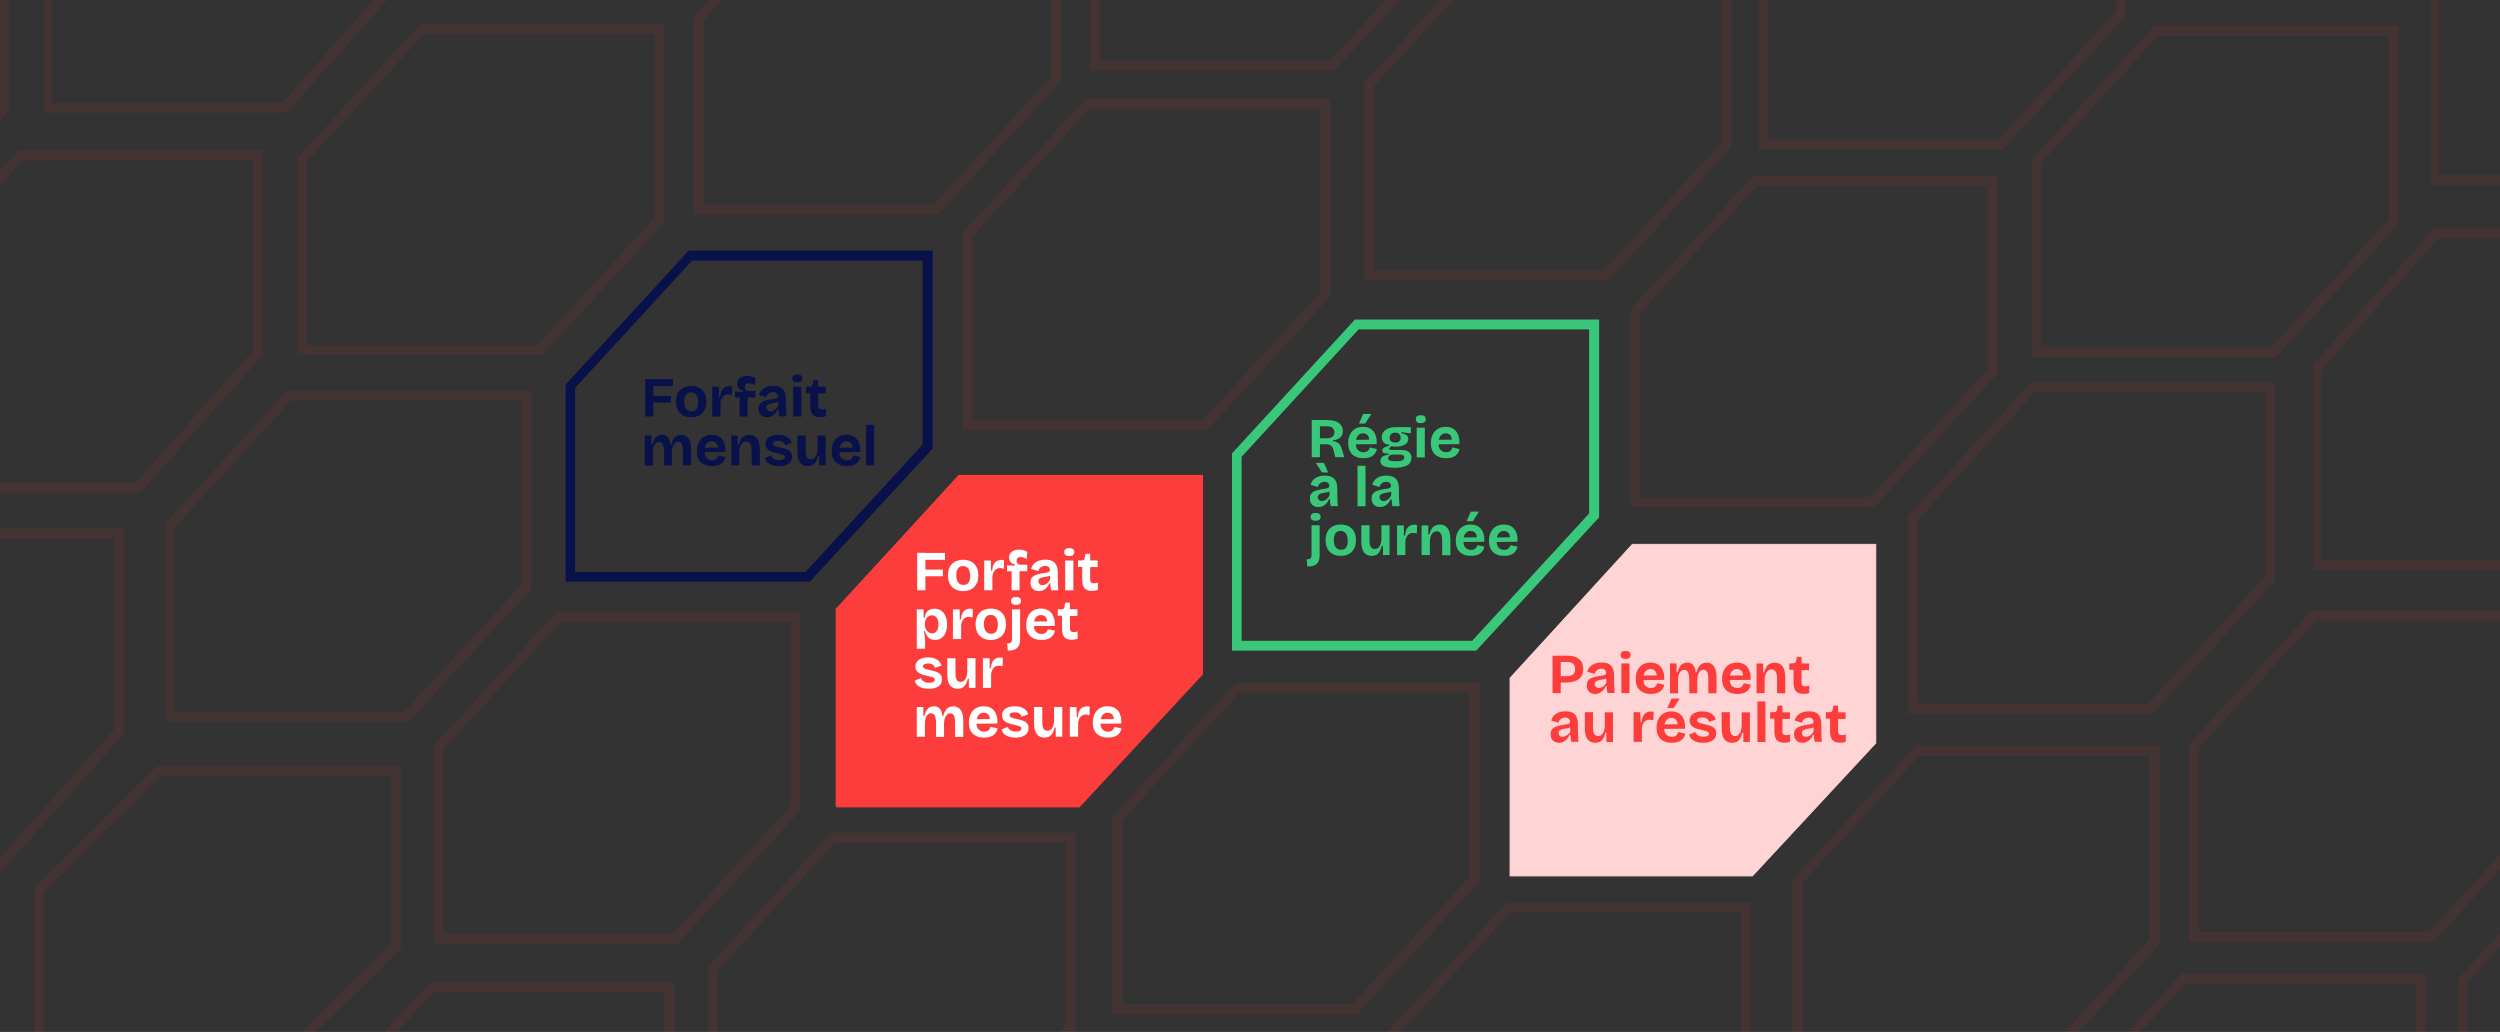 <svg xmlns="http://www.w3.org/2000/svg" xmlns:xlink="http://www.w3.org/1999/xlink" id="uuid-d6afb675-e4a1-4bf2-823a-88c81399db1a" viewBox="0 0 2560 1056.73"><rect x="0" y="0" width="2560" height="1056.73" fill="#333333" stroke="none"/><defs><style>.uuid-fbf849f3-4c80-4f13-b810-b62a9a5a6f84,.uuid-7ac36e83-938a-4c42-a7b8-fd9ccd0d6278{fill:#fc3d3c;}.uuid-10235635-e0ef-419b-8edb-b2cde7ef2ec6{fill:#fff;}.uuid-856468e5-0f85-4eb2-a4d7-6ed31806c9fe{fill:#fed4d4;stroke:#fed4d4;}.uuid-122511e8-aa93-413a-896c-651560f3a85f{clip-path:url(#uuid-818d25f4-3411-4595-b65f-57d300c936da);}.uuid-97ce0078-bce5-4650-9742-ebabfbf3a685{clip-path:url(#uuid-288ed8e2-9b4a-491a-9a39-b68ab6a672e3);}.uuid-7ac36e83-938a-4c42-a7b8-fd9ccd0d6278,.uuid-0dafdf6b-59d2-45eb-be06-9e464b2a38fe{stroke:#fc3d3c;}.uuid-b07aa298-b157-414b-afad-bc04fb6bf25c{clip-path:url(#uuid-e5eb3723-01a6-433b-9a11-5647877a97aa);}.uuid-7b454d9f-d19b-409b-b0c0-555702aa9f1d{clip-path:url(#uuid-209f337a-d2e3-4275-b64e-214eeaa2bbca);}.uuid-633bf5d0-d7a9-4ab6-9927-7072e7589106{fill:#39c87a;}.uuid-ba59aaa2-dbe8-4caa-a198-fd0a0ce2deed{clip-path:url(#uuid-39f41746-c050-44b7-b331-6a348d854f33);}.uuid-024823d8-9f07-4088-8258-7dadbd8ab682{clip-path:url(#uuid-fb754479-9538-4731-b42d-82035af2412a);}.uuid-61d8edf9-5a76-4328-843b-9219b41a56c8{clip-path:url(#uuid-67e7aab0-7d83-4702-b5ee-cd40253022b8);}.uuid-0dafdf6b-59d2-45eb-be06-9e464b2a38fe,.uuid-b29d4395-5ae7-4a5b-b267-acafe02f99ac,.uuid-c6064c76-a852-4249-ab65-d706ac3e4c99,.uuid-f9c90855-2a04-40fd-863e-8739c7c4a714,.uuid-60287602-6136-49f4-921e-1af644d48663{fill:none;}.uuid-0dafdf6b-59d2-45eb-be06-9e464b2a38fe,.uuid-c6064c76-a852-4249-ab65-d706ac3e4c99,.uuid-f9c90855-2a04-40fd-863e-8739c7c4a714,.uuid-60287602-6136-49f4-921e-1af644d48663{stroke-miterlimit:10;stroke-width:6px;}.uuid-c6064c76-a852-4249-ab65-d706ac3e4c99{stroke:#09114a;}.uuid-7c887250-b871-469e-b49f-f8705dd40ce0{fill:#09114a;}.uuid-f9c90855-2a04-40fd-863e-8739c7c4a714{stroke:rgba(252,61,60,.09);}.uuid-b66bcc5d-d269-4174-97df-ac53d4d67126{clip-path:url(#uuid-423dad46-5250-46d6-836c-3cc81a223c64);}.uuid-e24bf8f0-be4d-430a-904c-7404a8bd844b{clip-path:url(#uuid-985bca67-36e3-4e3f-b8a0-d09d19642b76);}.uuid-60287602-6136-49f4-921e-1af644d48663{stroke:#39c87a;}.uuid-2629659f-eb89-46fd-bcbb-e8179b2d1ee0{clip-path:url(#uuid-8e47d903-3e11-47fd-bf4c-6cf19064ead3);}</style><clipPath id="uuid-e5eb3723-01a6-433b-9a11-5647877a97aa"><rect class="uuid-b29d4395-5ae7-4a5b-b267-acafe02f99ac" x="170" y="394.3" width="380" height="344.6"></rect></clipPath><clipPath id="uuid-818d25f4-3411-4595-b65f-57d300c936da"><rect class="uuid-b29d4395-5ae7-4a5b-b267-acafe02f99ac" x="302.3" y="21.9" width="380" height="344.6"></rect></clipPath><clipPath id="uuid-288ed8e2-9b4a-491a-9a39-b68ab6a672e3"><rect class="uuid-b29d4395-5ae7-4a5b-b267-acafe02f99ac" x="2115.9" y="973.2" width="380" height="344.6"></rect></clipPath><clipPath id="uuid-67e7aab0-7d83-4702-b5ee-cd40253022b8"><rect class="uuid-b29d4395-5ae7-4a5b-b267-acafe02f99ac" x="322.2" y="1003.2" width="380" height="344.6"></rect></clipPath><clipPath id="uuid-8e47d903-3e11-47fd-bf4c-6cf19064ead3"><rect class="uuid-b29d4395-5ae7-4a5b-b267-acafe02f99ac" x="-105" y="147.7" width="380" height="356.9"></rect></clipPath><clipPath id="uuid-423dad46-5250-46d6-836c-3cc81a223c64"><rect class="uuid-b29d4395-5ae7-4a5b-b267-acafe02f99ac" x="2369" y="227.2" width="380" height="356.9"></rect></clipPath><clipPath id="uuid-209f337a-d2e3-4275-b64e-214eeaa2bbca"><rect class="uuid-b29d4395-5ae7-4a5b-b267-acafe02f99ac" x="2489" y="-167.7" width="380" height="356.9"></rect></clipPath><clipPath id="uuid-985bca67-36e3-4e3f-b8a0-d09d19642b76"><rect class="uuid-b29d4395-5ae7-4a5b-b267-acafe02f99ac" x="45" y="-241.4" width="380" height="356.9"></rect></clipPath><clipPath id="uuid-fb754479-9538-4731-b42d-82035af2412a"><rect class="uuid-b29d4395-5ae7-4a5b-b267-acafe02f99ac" x="-365" y="-102.8" width="380" height="356.9"></rect></clipPath><clipPath id="uuid-39f41746-c050-44b7-b331-6a348d854f33"><rect class="uuid-b29d4395-5ae7-4a5b-b267-acafe02f99ac" x="-247" y="535.2" width="380" height="356.9"></rect></clipPath></defs><path class="uuid-f9c90855-2a04-40fd-863e-8739c7c4a714" d="M1918.2,516h-245.7v-197.8l124.2-135.2h245.7v198.4l-124.2,134.6Zm-242-4.1h240.4l121.5-132.3V187.1h-240.4l-121.5,132.3v192.5Z"></path><path class="uuid-c6064c76-a852-4249-ab65-d706ac3e4c99" d="M827.9,592.7h-245.7v-197.8l124.2-135.2h245.7v198.4l-124.2,134.6Zm-242-4.1h240.4l121.5-132.3v-192.5h-240.3l-121.6,132.2v192.6Z"></path><path class="uuid-f9c90855-2a04-40fd-863e-8739c7c4a714" d="M1234.8,437.3h-245.7V239.4l124.2-135.2h245.7v198.4l-124.2,134.7Zm-242-4.1h240.4l121.5-132.3V108.3h-240.4l-121.5,132.3v192.6Z"></path><path class="uuid-f9c90855-2a04-40fd-863e-8739c7c4a714" d="M1365.1,69.2h-245.7V-128.6l124.2-135.2h245.7V-65.4l-124.2,134.6Zm-242-4.1h240.4l121.5-132.3v-192.6h-240.4l-121.5,132.3V65.1Z"></path><path class="uuid-f9c90855-2a04-40fd-863e-8739c7c4a714" d="M692.6,963.2h-245.7v-197.8l124.2-135.2h245.7v198.4l-124.2,134.6Zm-242-4.1h240.4l121.5-132.3v-192.5h-240.3l-121.6,132.2v192.6Z"></path><path class="uuid-f9c90855-2a04-40fd-863e-8739c7c4a714" d="M959.2,216.4h-245.7V18.6l124.2-135.2h245.7V81.8l-124.2,134.6Zm-241.9-4.1h240.4l121.5-132.3V-112.6h-240.4L717.3,19.7V212.3Z"></path><path class="uuid-60287602-6136-49f4-921e-1af644d48663" d="M1510.3,663.3h-245.7v-197.9l124.2-135.2h245.7v198.4l-124.2,134.7Zm-241.9-4.1h240.4l121.5-132.3v-192.6h-240.4l-121.5,132.3v192.6Z"></path><path class="uuid-633bf5d0-d7a9-4ab6-9927-7072e7589106" d="M1343.2,468.4v-38.3h15.6c2.1,0,4,.2,5.7,.5s3.2,.8,4.5,1.4,2.4,1.4,3.3,2.3,1.6,1.9,2.1,3.1,.7,2.5,.7,3.9-.2,2.6-.6,3.7-1.1,2-1.9,2.8-1.9,1.5-3.2,2c-1.3,.5-2.8,.9-4.5,1v.9c2,.2,3.5,.7,4.7,1.4,1.2,.7,2.1,1.6,2.8,2.8,.7,1.2,1.3,2.7,1.8,4.5l2.3,7.8h-9.2l-1.8-7.2c-.3-1.5-.8-2.7-1.5-3.6s-1.5-1.5-2.5-1.9-2.2-.6-3.7-.6h-6.2v13.3h-8.4v.2Zm8.4-19.6h6.6c2.6,0,4.7-.5,6.1-1.5s2.1-2.6,2.1-4.7-.7-3.6-2-4.6-3.3-1.5-6-1.5h-6.8v12.3h0Zm44.7,20.4c-2.5,0-4.8-.3-6.7-1-1.9-.7-3.6-1.7-4.9-3s-2.4-2.9-3.1-4.9c-.7-1.9-1.1-4.1-1.1-6.6s.3-4.6,1-6.6,1.7-3.8,3-5.3,2.9-2.7,4.8-3.5,4-1.2,6.4-1.2,4.4,.4,6.2,1.2c1.8,.7,3.3,1.9,4.5,3.4s2.1,3.4,2.7,5.6,.8,4.7,.6,7.5l-23.9,.2v-4.6l19.1-.2-3,2.3c.3-2,.1-3.7-.4-5s-1.3-2.3-2.4-2.9c-1-.6-2.1-.9-3.4-.9-1.5,0-2.8,.4-3.9,1.2-1.1,.8-2,1.9-2.6,3.4s-.9,3.2-.9,5.3c0,3.3,.7,5.7,2.2,7.2s3.4,2.3,5.7,2.3c1.1,0,2-.1,2.7-.4,.8-.3,1.4-.7,1.9-1.2s.9-1,1.2-1.6c.3-.6,.6-1.2,.8-1.7l7.2,1.6c-.3,1.4-.9,2.7-1.6,3.9-.7,1.1-1.5,2.1-2.7,3-1.1,.8-2.5,1.4-4.1,1.9-1.4,.3-3.2,.6-5.3,.6Zm1.7-35.5h-6.4l4.3-9.8h8.3l-6.2,9.8Zm29.9,45.3c-3.3,0-6.1-.3-8.2-.8s-3.7-1.3-4.7-2.3-1.5-2.3-1.5-3.8c0-1.8,.7-3.2,2.1-4.4,1.4-1.1,3.5-1.8,6.3-2v-1.2c-2.1,0-3.7-.2-4.8-.6-1.1-.5-1.7-1.3-1.7-2.4s.5-2,1.6-2.9,3-1.5,5.5-2v-1.2c-2.4-.2-4.3-.9-5.6-2.3-1.3-1.4-2-3.2-2-5.4,0-1.9,.5-3.7,1.6-5.2s2.7-2.8,4.8-3.7c2.2-.9,4.8-1.4,8-1.4h15.4v6.4l-9.6-1.3v1.3c2.5,.3,4.2,1,5.3,1.9,1.1,.9,1.7,2.1,1.7,3.7s-.5,3-1.6,4.2-2.5,2.1-4.5,2.8c-1.9,.7-4.2,1-6.8,1-.5,0-1.1,0-1.6-.1-.6,0-1.5-.1-2.9-.3-.7,.5-1.3,1-1.7,1.4-.4,.4-.6,.8-.6,1.1s.1,.5,.4,.7,.7,.3,1.2,.4,1,.1,1.5,.1h8.7c.8,0,1.8,.1,3,.2s2.5,.4,3.7,.9,2.3,1.3,3.1,2.4c.8,1.1,1.3,2.6,1.3,4.7s-.6,4.1-1.9,5.6c-1.2,1.5-3.1,2.6-5.7,3.2-2.7,.9-5.9,1.3-9.8,1.3Zm.9-6.7c2.4,0,4.2-.1,5.5-.4,1.3-.2,2.2-.6,2.8-1.2,.6-.5,.9-1.2,.9-2.1,0-.8-.2-1.4-.5-1.8s-.7-.7-1.3-.9c-.5-.2-1-.3-1.6-.3-.5-.1-.9-.1-1.3-.1h-7.3c-1.6,.2-2.8,.6-3.5,1.3-.7,.7-1,1.5-1,2.4s.3,1.5,.8,1.9,1.3,.7,2.4,.9c1.1,.2,2.5,.3,4.1,.3Zm-.1-19.1c1.9,0,3.2-.4,4.2-1.3,.9-.9,1.4-2.1,1.4-3.6s-.5-2.8-1.5-3.8c-.9-1-2.3-1.5-4.1-1.5s-3.2,.5-4.2,1.5-1.5,2.2-1.5,3.8c0,1,.2,1.8,.6,2.6,.5,.7,1.1,1.3,2,1.7s1.9,.6,3.1,.6Zm22,15.2v-30.5h8.3v30.5h-8.3Zm4.2-35.1c-1.6,0-2.9-.3-3.8-1-.8-.7-1.3-1.7-1.3-3,0-1.4,.4-2.4,1.3-3.1s2.1-1,3.8-1,2.9,.3,3.8,1,1.3,1.7,1.3,3.1c0,1.3-.4,2.3-1.3,3s-2.1,1-3.8,1Zm26,35.9c-2.5,0-4.8-.3-6.7-1-1.9-.7-3.6-1.7-4.9-3s-2.4-2.9-3.1-4.9c-.7-1.9-1-4.1-1-6.6s.3-4.6,1-6.6,1.7-3.8,3-5.3,2.9-2.7,4.8-3.5,4-1.2,6.4-1.2,4.4,.4,6.2,1.2c1.8,.7,3.3,1.9,4.5,3.4s2.1,3.4,2.7,5.6,.8,4.7,.6,7.5l-23.9,.2v-4.6l19.1-.2-3,2.3c.3-2,.1-3.7-.4-5s-1.3-2.3-2.4-2.9c-1-.6-2.1-.9-3.4-.9-1.5,0-2.8,.4-3.9,1.2-1.1,.8-2,1.9-2.6,3.4s-.9,3.2-.9,5.3c0,3.3,.7,5.7,2.2,7.2s3.4,2.3,5.7,2.3c1.1,0,2-.1,2.7-.4,.8-.3,1.4-.7,1.8-1.2,.5-.5,.9-1,1.2-1.6,.3-.6,.6-1.2,.8-1.7l7.2,1.6c-.3,1.4-.9,2.7-1.6,3.9-.7,1.1-1.5,2.1-2.7,3-1.1,.8-2.5,1.4-4.1,1.9-1.4,.3-3.2,.6-5.3,.6Zm-130.9,50c-1.7,0-3.2-.3-4.5-1s-2.3-1.7-3.1-3c-.7-1.3-1.1-2.9-1.1-4.8,0-1.7,.3-3.1,.9-4.2,.7-1.1,1.6-2,2.8-2.7,1.2-.7,2.8-1.3,4.6-1.7,1.8-.5,3.9-.9,6.2-1.2,1.2-.2,2.2-.4,3-.5,.8-.2,1.4-.5,1.8-.9s.6-1,.6-1.8c0-1.1-.4-2-1.2-2.8-.8-.8-2-1.2-3.7-1.2-1.1,0-2.2,.2-3.1,.6s-1.7,1-2.4,1.7c-.6,.8-1.1,1.8-1.4,3l-7.4-2.3c.5-1.6,1.1-3,2-4.1,.9-1.2,1.9-2.1,3.2-2.9,1.2-.8,2.6-1.4,4.2-1.8s3.3-.6,5.2-.6c3,0,5.4,.5,7.2,1.5,1.9,.9,3.3,2.4,4.2,4.4,.9,2,1.4,4.5,1.4,7.7v5.2c0,1.4,0,2.7,.1,4.1s.2,2.8,.2,4.2c.1,1.4,.2,2.8,.3,4.2h-7.4c-.2-1-.3-2.1-.5-3.3-.1-1.3-.2-2.6-.3-3.8h-1c-.5,1.5-1.3,2.8-2.3,4s-2.2,2.2-3.7,2.9c-1.3,.7-3,1.1-4.8,1.1Zm3.5-6.1c.7,0,1.5-.1,2.2-.4,.8-.3,1.5-.6,2.2-1.1,.7-.5,1.4-1.1,2-1.9,.6-.7,1.1-1.6,1.5-2.5l-.1-4.9,1.3,.3c-.7,.5-1.5,.9-2.4,1.2-.9,.3-1.9,.5-2.9,.6-1,.2-1.9,.3-2.9,.5s-1.8,.4-2.6,.8c-.7,.3-1.3,.7-1.8,1.3-.4,.5-.6,1.2-.6,2.1,0,1.2,.4,2.1,1.2,2.8,.7,.9,1.7,1.2,2.9,1.2Zm.2-29.3l-6.3-9.8h8.3l4.3,9.8h-6.3Zm36.4,34.6v-41.5h8.2v41.5h-8.2Zm23.1,.8c-1.7,0-3.2-.3-4.5-1s-2.3-1.7-3.1-3c-.7-1.3-1.1-2.9-1.1-4.8,0-1.7,.3-3.1,.9-4.2,.7-1.1,1.6-2,2.8-2.7,1.2-.7,2.8-1.3,4.6-1.7,1.8-.5,3.9-.9,6.2-1.2,1.2-.2,2.2-.4,3-.5,.8-.2,1.4-.5,1.8-.9s.6-1,.6-1.8c0-1.1-.4-2-1.2-2.8-.8-.8-2-1.2-3.7-1.2-1.1,0-2.2,.2-3.1,.6s-1.7,1-2.4,1.7c-.7,.8-1.1,1.8-1.5,3l-7.4-2.3c.5-1.6,1.1-3,2-4.1,.9-1.2,2-2.1,3.2-2.9s2.7-1.4,4.2-1.8c1.6-.4,3.3-.6,5.2-.6,3,0,5.4,.5,7.2,1.5,1.9,.9,3.3,2.4,4.2,4.4,.9,2,1.4,4.5,1.4,7.7v5.2c0,1.4,0,2.7,.1,4.1s.2,2.8,.2,4.2c.1,1.4,.2,2.8,.4,4.2h-7.4c-.2-1-.3-2.1-.5-3.3-.1-1.3-.2-2.6-.3-3.8h-1c-.6,1.5-1.3,2.8-2.3,4s-2.2,2.2-3.7,2.9c-1.3,.7-3,1.1-4.8,1.1Zm3.5-6.1c.7,0,1.5-.1,2.2-.4,.8-.3,1.5-.6,2.2-1.1,.7-.5,1.4-1.1,2-1.9,.6-.7,1.1-1.6,1.5-2.5l-.1-4.9,1.3,.3c-.7,.5-1.5,.9-2.4,1.2-.9,.3-1.9,.5-2.9,.6-1,.2-1.9,.3-2.9,.5s-1.8,.4-2.6,.8c-.7,.3-1.3,.7-1.8,1.3-.4,.5-.6,1.2-.6,2.1,0,1.2,.4,2.1,1.2,2.8,.7,.9,1.7,1.2,2.9,1.2Zm-76.4,67c-.2,0-.5,0-.8-.1-.2,0-.5,0-.8-.1l-.7-7.1c1.8,0,3-.3,3.8-.9,.8-.6,1.2-1.7,1.2-3.5v-30.5h8.3v30.7c0,2-.2,3.7-.8,5.2-.5,1.5-1.2,2.6-2.1,3.5s-2.1,1.6-3.5,2c-1.2,.5-2.7,.8-4.6,.8Zm6.9-46.8c-1.6,0-2.9-.3-3.8-1-.8-.7-1.3-1.7-1.3-3,0-1.4,.4-2.4,1.3-3.1,.9-.7,2.1-1,3.8-1s2.9,.3,3.8,1,1.3,1.7,1.3,3.1c0,1.3-.4,2.3-1.3,3-.8,.7-2.1,1-3.8,1Zm25.7,35.9c-3,0-5.7-.6-8.1-1.8-2.3-1.2-4.1-3-5.4-5.4s-2-5.4-2-8.9,.7-6.5,2-8.9,3.2-4.1,5.5-5.3c2.4-1.2,5-1.8,8-1.8s5.8,.6,8.1,1.8c2.4,1.2,4.2,3,5.5,5.4s2,5.3,2,8.9-.7,6.6-2.1,9c-1.3,2.4-3.2,4.1-5.6,5.3-2.2,1.1-4.9,1.7-7.9,1.7Zm.3-6.2c1.5,0,2.8-.3,3.8-1,1.1-.7,1.8-1.7,2.3-3.1,.6-1.4,.8-3.2,.8-5.2,0-2.1-.3-3.9-.9-5.4-.5-1.5-1.4-2.6-2.4-3.4-1.1-.8-2.4-1.2-4.1-1.2-1.4,0-2.7,.3-3.7,1s-1.8,1.7-2.4,3.1c-.5,1.4-.8,3.1-.8,5.2,0,3.3,.7,5.8,2,7.5,1.3,1.6,3.1,2.5,5.4,2.5Zm31.6,6.2c-3.6,0-6.2-1.2-8.1-3.6-1.8-2.4-2.7-6.1-2.7-11.1v-16.6h8.4v15.5c0,3,.4,5.2,1.3,6.7,.9,1.4,2.2,2.1,4.1,2.1,1.1,0,2-.3,2.9-.8,.8-.5,1.5-1.3,2.1-2.3s1-2.1,1.3-3.4c.3-1.3,.5-2.7,.5-4.2v-13.6h8.3v30.4h-6.7l-.1-9.5h-1.1c-.6,2.4-1.3,4.4-2.2,5.9-.8,1.5-1.9,2.6-3.3,3.4-1.3,.7-2.8,1.1-4.7,1.1Zm25.8-.8v-30.4h6.9l.1,10.4h1.1c.3-2.6,.8-4.7,1.6-6.3,.8-1.6,1.8-2.8,3.2-3.6,1.4-.8,3-1.2,5.1-1.2,.3,0,.7,0,1.1,.1,.4,0,.9,.1,1.4,.2l-.3,8.9c-.6-.3-1.2-.5-1.9-.6-.7-.1-1.3-.2-1.9-.2-1.5,0-2.8,.3-3.9,1s-2,1.7-2.7,3-1.1,2.8-1.3,4.7v14h-8.5Zm25.1,0v-30.4h6.9l-.1,9.1h1.2c.5-2.2,1.2-4,2.2-5.5,.9-1.5,2.1-2.6,3.5-3.3s3.1-1.1,5-1.1c3.5,0,6.2,1.2,8,3.7s2.8,6.4,2.8,11.7v15.9h-8.4v-15c0-3.2-.5-5.6-1.4-7.1s-2.3-2.3-4.1-2.3c-1.6,0-2.8,.5-3.9,1.5s-1.8,2.2-2.4,3.8c-.5,1.5-.8,3.3-.8,5.2v13.8h-8.5Zm50.7,.8c-2.5,0-4.8-.3-6.7-1-1.9-.7-3.6-1.7-4.9-3-1.4-1.3-2.4-2.9-3.1-4.9-.7-1.9-1-4.1-1-6.6s.3-4.6,1-6.6,1.7-3.8,3-5.3,2.9-2.7,4.8-3.5,4-1.2,6.4-1.2,4.4,.4,6.2,1.2c1.8,.7,3.3,1.9,4.5,3.4s2.1,3.4,2.7,5.6c.6,2.2,.8,4.7,.6,7.5l-23.9,.2v-4.6l19.1-.2-3,2.3c.3-2,.1-3.7-.4-5s-1.3-2.3-2.4-2.9c-1-.6-2.1-.9-3.4-.9-1.5,0-2.8,.4-3.9,1.2s-2,1.9-2.6,3.4-.9,3.2-.9,5.3c0,3.3,.7,5.7,2.1,7.2,1.5,1.5,3.4,2.3,5.7,2.3,1.1,0,2-.1,2.7-.4,.8-.3,1.4-.7,1.9-1.2s.9-1,1.2-1.6c.3-.6,.6-1.2,.8-1.7l7.2,1.6c-.3,1.4-.9,2.7-1.6,3.9-.7,1.1-1.5,2.1-2.7,3-1.1,.8-2.5,1.4-4.1,1.9-1.3,.3-3.2,.6-5.3,.6Zm1.8-35.5h-6.4l4.3-9.8h8.3l-6.2,9.8Zm32.2,35.5c-2.5,0-4.8-.3-6.7-1-1.9-.7-3.6-1.7-4.9-3s-2.4-2.9-3.1-4.9c-.7-1.9-1-4.1-1-6.6s.3-4.6,1-6.6,1.7-3.8,3-5.3,2.9-2.7,4.8-3.5,4-1.2,6.4-1.2,4.4,.4,6.2,1.2c1.8,.7,3.3,1.9,4.5,3.4s2.1,3.4,2.7,5.6c.6,2.2,.8,4.7,.6,7.5l-23.9,.2v-4.6l19.1-.2-3,2.3c.3-2,.1-3.7-.4-5s-1.3-2.3-2.4-2.9c-1-.6-2.1-.9-3.4-.9-1.5,0-2.8,.4-3.9,1.2s-2,1.9-2.6,3.4-.9,3.2-.9,5.3c0,3.3,.7,5.7,2.1,7.2,1.5,1.5,3.4,2.3,5.7,2.3,1.1,0,2-.1,2.7-.4,.8-.3,1.4-.7,1.8-1.2,.5-.5,.9-1,1.2-1.6,.3-.6,.6-1.2,.8-1.7l7.2,1.6c-.3,1.4-.9,2.7-1.6,3.9-.7,1.1-1.6,2.1-2.7,3-1.1,.8-2.5,1.4-4.1,1.9-1.3,.3-3.1,.6-5.2,.6Z"></path><g class="uuid-b07aa298-b157-414b-afad-bc04fb6bf25c"><path class="uuid-f9c90855-2a04-40fd-863e-8739c7c4a714" d="M417,736.1H171.3v-197.8l124.2-135.2h245.7v198.4l-124.2,134.6Zm-241.9-4h240.4l121.5-132.3v-192.6h-240.4l-121.5,132.3v192.6Z"></path></g><g class="uuid-122511e8-aa93-413a-896c-651560f3a85f"><path class="uuid-f9c90855-2a04-40fd-863e-8739c7c4a714" d="M553.3,360.6h-245.7V162.8L431.8,27.7h245.7V226.1l-124.2,134.5Zm-241.9-4h240.4l121.5-132.3V31.7h-240.4l-121.5,132.3v192.6Z"></path></g><path class="uuid-f9c90855-2a04-40fd-863e-8739c7c4a714" d="M974.1,1188.8h-245.7v-197.8l124.2-135.2h245.7v198.4l-124.2,134.6Zm-242-4h240.4l121.5-132.3v-192.6h-240.3l-121.6,132.3v192.6Z"></path><path class="uuid-f9c90855-2a04-40fd-863e-8739c7c4a714" d="M1388,1035.5h-245.7v-197.9l124.2-135.2h245.7v198.4l-124.2,134.7Zm-242-4.1h240.4l121.5-132.3v-192.6h-240.4l-121.5,132.3v192.6Z"></path><path class="uuid-f9c90855-2a04-40fd-863e-8739c7c4a714" d="M2202.7,727.7h-245.7v-197.9l124.2-135.2h245.7v198.4l-124.2,134.7Zm-241.9-4.1h240.4l121.5-132.3v-192.6h-240.4l-121.5,132.3v192.6Z"></path><path class="uuid-f9c90855-2a04-40fd-863e-8739c7c4a714" d="M2084.4,1099.9h-245.7v-197.8l124.2-135.2h245.7v198.4l-124.2,134.6Zm-242-4.1h240.4l121.5-132.3v-192.6h-240.4l-121.5,132.3v192.6Z"></path><g class="uuid-97ce0078-bce5-4650-9742-ebabfbf3a685"><path class="uuid-f9c90855-2a04-40fd-863e-8739c7c4a714" d="M2356.9,1333h-245.7v-197.8l124.2-135.2h245.7v198.4l-124.2,134.6Zm-242-4.1h240.4l121.5-132.3v-192.6h-240.4l-121.5,132.3v192.6Z"></path></g><path class="uuid-f9c90855-2a04-40fd-863e-8739c7c4a714" d="M1665.5,1260.4h-245.7v-197.8l124.2-135.2h245.7v198.4l-124.2,134.6Zm-241.9-4h240.4l121.5-132.3v-192.6h-240.4l-121.5,132.3v192.6Z"></path><path class="uuid-f9c90855-2a04-40fd-863e-8739c7c4a714" d="M2329.1,362.5h-245.7V164.7l124.2-135.2h245.7V227.9l-124.2,134.6Zm-242-4h240.4l121.5-132.3V33.6h-240.4l-121.5,132.3v192.6Z"></path><path class="uuid-f9c90855-2a04-40fd-863e-8739c7c4a714" d="M1645.7,283.9h-245.7V86.1l124.2-135.2h245.7V149.3l-124.2,134.6Zm-242-4.1h240.4l121.5-132.3V-45h-240.4l-121.5,132.2v192.6Z"></path><path class="uuid-f9c90855-2a04-40fd-863e-8739c7c4a714" d="M2049.5,149.9h-245.7V-47.9l124.2-135.2h245.7V15.3l-124.2,134.6Zm-241.9-4h240.4l121.5-132.3V-179h-240.4l-121.5,132.3V145.9Z"></path><path class="uuid-f9c90855-2a04-40fd-863e-8739c7c4a714" d="M2490.2,961.4h-245.7v-197.8l124.2-135.2h245.7v198.4l-124.2,134.6Zm-241.9-4.1h240.4l121.5-132.3v-192.5h-240.4l-121.5,132.3v192.5Z"></path><g class="uuid-61d8edf9-5a76-4328-843b-9219b41a56c8"><path class="uuid-f9c90855-2a04-40fd-863e-8739c7c4a714" d="M563.2,1342h-245.7v-197.8l124.2-135.2h245.7v198.4l-124.2,134.6Zm-242-4.1h240.4l121.5-132.3v-192.6h-240.4l-121.5,132.3v192.6Z"></path></g><path class="uuid-7c887250-b871-469e-b49f-f8705dd40ce0" d="M660.7,426.5v-38.3h8.4v38.3h-8.4Zm4-14.3v-6.8h22.3v6.8h-22.3Zm0-16.8v-7.1h24.5v7.1h-24.5Zm43.1,31.9c-3.1,0-5.7-.6-8.1-1.8-2.3-1.2-4.1-3-5.5-5.4-1.3-2.4-2-5.4-2-8.9s.7-6.5,2-8.9c1.4-2.4,3.2-4.1,5.5-5.3,2.4-1.2,5-1.8,8-1.8s5.7,.6,8.1,1.8,4.2,3,5.5,5.4c1.4,2.4,2,5.3,2,8.9s-.7,6.6-2.1,9c-1.4,2.4-3.2,4.1-5.6,5.3-2.2,1.1-4.9,1.7-7.8,1.7Zm.2-6.2c1.5,0,2.8-.3,3.8-1s1.8-1.7,2.3-3.1,.8-3.2,.8-5.2c0-2.1-.3-3.9-.9-5.4-.5-1.5-1.4-2.6-2.4-3.4-1.1-.8-2.5-1.2-4.1-1.2-1.4,0-2.7,.3-3.7,1s-1.8,1.7-2.4,3.1c-.5,1.4-.8,3.1-.8,5.2,0,3.3,.7,5.8,2,7.5,1.3,1.7,3.1,2.5,5.4,2.5Zm21.3,5.4v-30.4h6.9l.1,10.4h1.1c.3-2.6,.8-4.7,1.6-6.3,.8-1.6,1.8-2.8,3.2-3.6,1.4-.8,3-1.2,5-1.2,.3,0,.7,0,1.1,.1,.4,0,.9,.1,1.5,.2l-.3,8.9c-.6-.3-1.2-.5-1.9-.6s-1.3-.2-1.9-.2c-1.5,0-2.8,.3-3.9,1-1.1,.7-2,1.7-2.7,3s-1.1,2.8-1.3,4.7v14h-8.5Zm28.1,0v-19.5h-4.8v-6.1l8.1,.3v-1.1c-1.4-.3-2.5-.8-3.4-1.5s-1.5-1.5-1.9-2.5-.6-2-.6-3.1c0-1.7,.4-3.1,1.3-4.3,.9-1.2,2-2.2,3.6-2.8,1.5-.7,3.4-1,5.5-1,1.8,0,3.4,.2,4.8,.7,1.5,.4,2.6,1,3.5,1.6l-.5,7.5c-.9-.7-2-1.2-3.1-1.6-1.2-.4-2.3-.6-3.3-.6-1.2,0-2.1,.3-2.9,.9-.7,.6-1.1,1.6-1.1,3,0,1,.2,1.7,.6,2.3,.4,.5,.9,.9,1.5,1.2,.6,.2,1.2,.4,1.8,.5h7v6.6h-7.9v19.5h-8.2Zm28,.8c-1.7,0-3.2-.3-4.5-1s-2.3-1.7-3.1-3-1.1-2.9-1.1-4.8c0-1.7,.3-3.1,.9-4.2,.7-1.1,1.6-2,2.8-2.7s2.8-1.3,4.6-1.7c1.8-.5,3.9-.9,6.2-1.2,1.2-.2,2.2-.4,3-.5,.8-.2,1.4-.5,1.8-.9,.4-.4,.6-1,.6-1.8,0-1.1-.4-2-1.2-2.8s-2-1.2-3.7-1.2c-1.1,0-2.2,.2-3.1,.6-.9,.4-1.7,1-2.4,1.7-.7,.8-1.1,1.8-1.5,3l-7.4-2.3c.5-1.6,1.1-3,2-4.1,.9-1.2,2-2.1,3.2-2.9s2.6-1.4,4.2-1.8c1.6-.4,3.3-.6,5.2-.6,3,0,5.4,.5,7.2,1.5,1.9,.9,3.3,2.4,4.2,4.4s1.4,4.5,1.4,7.7v5.2c0,1.4,0,2.7,.1,4.1s.2,2.8,.2,4.2c.1,1.4,.2,2.8,.3,4.2h-7.4c-.2-1-.3-2.1-.5-3.3-.1-1.3-.2-2.6-.3-3.8h-1c-.5,1.5-1.3,2.8-2.3,4s-2.2,2.2-3.7,2.9c-1.2,.8-2.9,1.1-4.7,1.1Zm3.5-6c.7,0,1.5-.1,2.2-.4,.8-.3,1.5-.6,2.2-1.1s1.4-1.1,2-1.9c.6-.7,1.1-1.6,1.5-2.5l-.1-4.9,1.3,.3c-.7,.5-1.5,.9-2.4,1.2-.9,.3-1.9,.5-2.9,.6-1,.2-1.9,.3-2.9,.5s-1.8,.4-2.6,.8c-.7,.3-1.3,.7-1.8,1.3-.4,.5-.6,1.2-.6,2.1,0,1.2,.4,2.1,1.2,2.8,.7,.8,1.7,1.2,2.9,1.2Zm23.3,5.2v-30.5h8.4v30.5h-8.4Zm4.2-35c-1.6,0-2.9-.3-3.8-1-.9-.7-1.3-1.7-1.3-3,0-1.4,.4-2.4,1.3-3.1,.9-.7,2.1-1,3.8-1s2.9,.3,3.8,1c.9,.7,1.3,1.7,1.3,3.1,0,1.3-.4,2.3-1.3,3-.9,.6-2.1,1-3.8,1Zm23.2,35.7c-3.4,0-5.9-.9-7.5-2.7-1.6-1.8-2.4-4.7-2.4-8.6v-13.3h-4.4l.1-6.6h3.1c1.2,0,2.1-.2,2.7-.5,.6-.3,.9-1,1-1.9l.8-4.4h4.8v6.8h7.7v6.8h-7.7v12.7c0,1.4,.3,2.4,1,3s1.7,.9,3,.9c.7,0,1.4-.1,2.1-.2,.7-.2,1.3-.4,1.8-.8v7.8c-1.2,.4-2.3,.6-3.3,.8-1.2,.2-2.1,.2-2.8,.2Zm-179.4,49.3v-30.5h6.7v9.1h1.1c.5-2.2,1.3-4.1,2.1-5.5,.9-1.5,2-2.6,3.2-3.3,1.3-.7,2.8-1.1,4.5-1.1,1.8,0,3.3,.4,4.5,1.2,1.2,.8,2.1,2,2.8,3.4s1.1,3.2,1.3,5.3h.9c.6-2.3,1.4-4.2,2.3-5.6,1-1.5,2.2-2.6,3.5-3.2,1.4-.7,2.9-1,4.6-1s3.1,.3,4.3,1c1.3,.7,2.3,1.6,3.2,3,.9,1.3,1.5,2.9,1.9,4.9,.4,1.9,.6,4.2,.6,6.7v15.7h-8.4v-14.7c0-2.1-.2-3.8-.5-5.2-.3-1.4-.9-2.5-1.6-3.2-.7-.7-1.7-1-2.8-1-1.3,0-2.4,.4-3.3,1.3-.9,.8-1.7,2-2.2,3.5s-.8,3.2-.9,5.2v14.1h-8v-14.4c0-2.2-.2-3.9-.6-5.3-.4-1.4-.9-2.5-1.7-3.2-.7-.7-1.7-1.1-2.8-1.1-1.3,0-2.4,.4-3.4,1.3-.9,.8-1.6,2-2.1,3.6-.5,1.5-.8,3.3-.8,5.2v14h-8.4v-.2Zm69.1,.8c-2.5,0-4.8-.3-6.7-1s-3.6-1.7-4.9-3c-1.4-1.3-2.4-2.9-3.1-4.9-.7-1.9-1-4.1-1-6.6s.3-4.6,1-6.6,1.7-3.8,3-5.3,2.9-2.7,4.8-3.5c1.9-.8,4-1.2,6.4-1.2s4.4,.4,6.2,1.2c1.8,.7,3.3,1.9,4.5,3.4s2.1,3.4,2.7,5.6c.6,2.2,.8,4.7,.6,7.5l-23.9,.2v-4.6l19.1-.2-3,2.3c.3-2,.1-3.7-.4-5s-1.3-2.3-2.4-2.9c-1-.6-2.1-.9-3.4-.9-1.5,0-2.8,.4-3.9,1.2-1.1,.8-2,1.9-2.6,3.4s-.9,3.2-.9,5.3c0,3.3,.7,5.7,2.1,7.2,1.5,1.5,3.4,2.3,5.7,2.3,1.1,0,2-.1,2.7-.4,.8-.3,1.4-.7,1.9-1.2s.9-1,1.2-1.6,.6-1.2,.8-1.7l7.2,1.6c-.3,1.4-.9,2.7-1.6,3.9-.7,1.1-1.5,2.1-2.7,3-1.1,.8-2.5,1.4-4.1,1.9-1.4,.4-3.2,.6-5.3,.6Zm19.5-.8v-30.4h6.8l-.1,9.1h1.2c.5-2.2,1.2-4,2.1-5.5,.9-1.5,2.1-2.6,3.5-3.3,1.4-.7,3.1-1.1,5-1.1,3.5,0,6.2,1.2,8,3.7,1.9,2.5,2.8,6.4,2.8,11.7v15.9h-8.4v-15c0-3.2-.5-5.6-1.5-7.1-.9-1.5-2.3-2.3-4.1-2.3-1.5,0-2.8,.5-3.9,1.5-1,1-1.8,2.2-2.4,3.8-.5,1.5-.8,3.3-.8,5.2v13.8h-8.2Zm48.8,.8c-2,0-3.9-.2-5.6-.6-1.7-.4-3.1-.9-4.3-1.7-1.2-.7-2.2-1.6-2.9-2.6s-1.2-2.2-1.5-3.5l6.4-2.6c.2,.9,.6,1.6,1.3,2.4,.7,.7,1.6,1.3,2.8,1.8,1.2,.4,2.6,.6,4.3,.6,1.8,0,3.2-.3,4.1-.8,1-.5,1.5-1.3,1.5-2.3,0-.7-.3-1.3-.8-1.7-.5-.4-1.3-.8-2.4-1.1-1-.3-2.3-.6-3.8-.9-1.4-.3-2.9-.7-4.4-1.1s-2.8-.9-4.1-1.6c-1.2-.7-2.3-1.6-3.1-2.7-.8-1.2-1.2-2.6-1.2-4.4,0-1.9,.5-3.5,1.5-4.9s2.5-2.5,4.4-3.2c1.9-.8,4.3-1.2,7.1-1.2,2.5,0,4.7,.3,6.6,1,1.9,.7,3.4,1.6,4.6,2.9,1.2,1.2,2.1,2.7,2.5,4.5l-6.8,2.3c-.2-.9-.5-1.7-1.2-2.4-.6-.7-1.4-1.2-2.4-1.6-1-.3-2.1-.5-3.4-.5-1.7,0-3,.3-3.9,.8s-1.3,1.3-1.3,2.1c0,.7,.3,1.3,.9,1.8,.6,.5,1.5,.9,2.6,1.2,1.1,.3,2.4,.6,3.8,.9,1.5,.3,3.1,.7,4.5,1.1,1.5,.4,2.8,.9,3.9,1.6,1.2,.7,2.1,1.5,2.8,2.6s1,2.5,1,4.2c0,2-.5,3.8-1.6,5.2-1.1,1.4-2.6,2.5-4.7,3.3-1.8,.7-4.3,1.1-7.2,1.1Zm29.8,0c-3.6,0-6.2-1.2-8.1-3.6-1.8-2.4-2.7-6.1-2.7-11.1v-16.6h8.4v15.5c0,3,.4,5.2,1.3,6.7,.9,1.4,2.2,2.1,4.1,2.1,1.1,0,2-.3,2.8-.8s1.5-1.3,2.1-2.3,1-2.1,1.3-3.4,.5-2.7,.5-4.2v-13.6h8.4v30.4h-6.7l-.1-9.5h-1c-.6,2.4-1.3,4.4-2.2,5.9s-2,2.6-3.3,3.4c-1.4,.8-2.9,1.1-4.8,1.1Zm39.9,0c-2.5,0-4.8-.3-6.7-1s-3.6-1.7-4.9-3c-1.4-1.3-2.4-2.9-3.1-4.9-.7-1.9-1-4.1-1-6.6s.3-4.6,1-6.6,1.7-3.8,3-5.3,2.9-2.7,4.8-3.5c1.9-.8,4-1.2,6.4-1.2s4.4,.4,6.2,1.2c1.8,.7,3.3,1.9,4.5,3.4s2.1,3.4,2.7,5.6c.6,2.2,.8,4.7,.6,7.5l-23.9,.2v-4.6l19.1-.2-3,2.3c.3-2,.1-3.7-.4-5s-1.3-2.3-2.4-2.9c-1-.6-2.1-.9-3.4-.9-1.5,0-2.8,.4-3.9,1.2-1.1,.8-2,1.9-2.6,3.4s-.9,3.2-.9,5.3c0,3.3,.7,5.7,2.1,7.2,1.5,1.5,3.4,2.3,5.7,2.3,1.1,0,2-.1,2.7-.4,.8-.3,1.4-.7,1.9-1.2s.9-1,1.2-1.6,.6-1.2,.8-1.7l7.2,1.6c-.3,1.4-.9,2.7-1.6,3.9-.7,1.1-1.5,2.1-2.7,3-1.1,.8-2.5,1.4-4.1,1.9-1.4,.4-3.2,.6-5.3,.6Zm19.6-.8v-41.5h8.2v41.5h-8.2Z"></path><path class="uuid-0dafdf6b-59d2-45eb-be06-9e464b2a38fe" d="M1104.4,822.5h-245.7v-197.8l124.2-135.2h245.7v198.5l-124.2,134.5Zm-241.9-4h240.4l121.5-132.3v-192.6h-240.4l-121.5,132.3v192.6Z"></path><path class="uuid-7ac36e83-938a-4c42-a7b8-fd9ccd0d6278" d="M982.2,486.8l-125.3,137v202.5h248.2l126.3-136v-203.5h-249.2Z"></path><path class="uuid-10235635-e0ef-419b-8edb-b2cde7ef2ec6" d="M939.2,604.4v-38.3h8.4v38.3h-8.4Zm4-14.3v-6.8h22.3v6.8h-22.3Zm0-16.8v-7.1h24.5v7.1h-24.5Zm43.1,32c-3.1,0-5.7-.6-8.1-1.8-2.3-1.2-4.1-3-5.5-5.4-1.3-2.4-2-5.4-2-8.9s.7-6.5,2-8.9c1.4-2.4,3.2-4.1,5.5-5.3,2.4-1.2,5-1.8,8-1.8s5.7,.6,8.1,1.8c2.4,1.2,4.2,3,5.5,5.4,1.4,2.4,2,5.3,2,8.9s-.7,6.6-2.1,9c-1.4,2.4-3.2,4.1-5.6,5.3-2.2,1.1-4.8,1.7-7.8,1.7Zm.3-6.3c1.5,0,2.8-.3,3.8-1s1.8-1.7,2.3-3.1c.5-1.4,.8-3.2,.8-5.2,0-2.1-.3-3.9-.9-5.4-.5-1.5-1.4-2.6-2.4-3.4-1.1-.8-2.5-1.2-4.1-1.2-1.4,0-2.7,.3-3.7,1s-1.8,1.7-2.4,3.1c-.5,1.4-.8,3.1-.8,5.2,0,3.3,.7,5.8,2,7.5,1.2,1.7,3.1,2.5,5.4,2.5Zm21.2,5.4v-30.4h6.9l.1,10.4h1.1c.3-2.6,.8-4.7,1.6-6.3s1.8-2.8,3.2-3.6,3-1.2,5-1.2c.4,0,.7,0,1.1,.1,.4,0,.9,.1,1.4,.2l-.3,8.9c-.6-.3-1.2-.5-1.9-.6-.7-.1-1.3-.2-1.9-.2-1.5,0-2.8,.3-3.9,1s-2,1.7-2.7,3-1.1,2.8-1.3,4.7v14h-8.4Zm28.1,0v-19.4h-4.8v-6.1l8.1,.3v-1.2c-1.3-.3-2.5-.8-3.4-1.5-.8-.7-1.5-1.5-1.9-2.5s-.6-2-.6-3.1c0-1.7,.4-3.1,1.3-4.3s2.1-2.2,3.6-2.8c1.5-.7,3.4-1,5.4-1,1.8,0,3.4,.2,4.8,.7,1.5,.4,2.7,1,3.5,1.6l-.5,7.5c-.9-.7-2-1.2-3.1-1.6-1.2-.4-2.3-.6-3.3-.6-1.2,0-2.1,.3-2.9,.9-.7,.6-1.1,1.6-1.1,3,0,1,.2,1.7,.6,2.3,.4,.5,.9,.9,1.5,1.2,.6,.2,1.2,.4,1.8,.5h7v6.6h-7.9v19.5h-8.1Zm28,.9c-1.7,0-3.2-.3-4.5-1s-2.3-1.7-3.1-3c-.7-1.3-1.1-2.9-1.1-4.8,0-1.7,.3-3.1,.9-4.2,.7-1.1,1.6-2,2.8-2.7,1.2-.7,2.8-1.3,4.6-1.7,1.8-.5,3.9-.9,6.2-1.2,1.2-.2,2.2-.4,3-.5,.8-.2,1.4-.5,1.8-.9s.6-1,.6-1.8c0-1.1-.4-2-1.2-2.8-.8-.8-2-1.2-3.7-1.2-1.1,0-2.2,.2-3.1,.6-.9,.4-1.7,1-2.4,1.7-.7,.8-1.1,1.8-1.5,3l-7.4-2.3c.5-1.6,1.1-3,2-4.1,.9-1.2,2-2.1,3.2-2.9,1.2-.8,2.7-1.4,4.2-1.8,1.6-.4,3.3-.6,5.2-.6,3,0,5.4,.5,7.2,1.5,1.9,.9,3.3,2.4,4.2,4.4,.9,2,1.4,4.5,1.4,7.7v9.3c.1,1.4,.2,2.8,.2,4.2,.1,1.4,.2,2.8,.3,4.2h-7.4c-.2-1-.3-2.1-.5-3.3-.1-1.3-.2-2.6-.3-3.8h-1c-.5,1.5-1.3,2.8-2.3,4s-2.2,2.2-3.7,2.9c-1.1,.7-2.7,1.1-4.6,1.1Zm3.5-6.1c.7,0,1.5-.1,2.2-.4,.8-.3,1.5-.6,2.2-1.1s1.4-1.1,2-1.9c.6-.7,1.1-1.6,1.5-2.5l-.1-4.9,1.3,.3c-.7,.5-1.5,.9-2.4,1.2s-1.9,.5-2.9,.6c-1,.2-1.9,.3-2.9,.5s-1.8,.4-2.6,.8c-.7,.3-1.3,.7-1.8,1.3-.4,.5-.6,1.2-.6,2.1,0,1.2,.4,2.1,1.2,2.8,.7,.9,1.7,1.2,2.9,1.2Zm23.3,5.2v-30.4h8.4v30.5h-8.4v-.1Zm4.2-35c-1.6,0-2.9-.3-3.8-1s-1.3-1.7-1.3-3c0-1.4,.4-2.4,1.3-3.1,.9-.7,2.1-1,3.8-1s2.9,.3,3.8,1,1.3,1.7,1.3,3.1c0,1.3-.4,2.3-1.3,3-.8,.7-2.1,1-3.8,1Zm23.2,35.7c-3.4,0-5.9-.9-7.5-2.7s-2.4-4.7-2.4-8.6v-13.3h-4.4l.1-6.6h3.1c1.2,0,2.1-.2,2.7-.5s.9-1,1-1.9l.8-4.4h4.8v6.8h7.7v6.8h-7.7v12.7c0,1.4,.3,2.4,1,3s1.7,.9,3,.9c.7,0,1.4-.1,2.1-.2,.7-.2,1.3-.4,1.8-.8v7.8c-1.2,.4-2.3,.6-3.3,.8-1.1,.2-2,.2-2.8,.2Zm-179.3,59.1v-40.2h6.9l.1,8.5,1,.1c.3-2,.9-3.8,1.8-5.2,.9-1.4,2-2.4,3.4-3.1,1.4-.7,3-1,4.8-1,2.7,0,5,.7,7,2,1.9,1.3,3.4,3.2,4.4,5.6,1,2.4,1.6,5.2,1.6,8.5,0,3.1-.5,5.8-1.4,8.2s-2.3,4.2-4.2,5.6c-1.8,1.4-4.1,2.1-6.8,2.1-1.9,0-3.6-.4-4.9-1.1-1.3-.7-2.4-1.8-3.3-3.1-.9-1.4-1.6-3-2.1-4.8h-1.1c.2,1,.4,2.1,.6,3.2,.2,1.1,.3,2.1,.5,3.2,.1,1,.2,2,.2,3v8.6h-8.5v-.1Zm15.7-15.6c1.4,0,2.6-.4,3.5-1.2,1-.8,1.7-1.9,2.2-3.2,.5-1.4,.8-3,.8-4.8,0-1.9-.3-3.6-.8-4.9-.5-1.4-1.3-2.5-2.3-3.2-1-.8-2.2-1.2-3.6-1.2-1.2,0-2.3,.3-3.2,.8s-1.6,1.3-2.3,2.1c-.6,.9-1,1.9-1.3,2.9s-.4,2-.4,2.9v1.1c0,.7,.1,1.5,.3,2.3s.5,1.5,.9,2.3c.4,.7,.9,1.4,1.5,2s1.3,1.1,2,1.5c.9,.4,1.7,.6,2.7,.6Zm21.3,5.8v-30.4h6.9l.1,10.4h1.1c.3-2.6,.8-4.7,1.6-6.3s1.8-2.8,3.2-3.6,3-1.2,5-1.2c.3,0,.7,0,1.1,.1,.4,0,.9,.1,1.4,.2l-.3,8.9c-.6-.3-1.2-.5-1.9-.6s-1.3-.2-1.9-.2c-1.5,0-2.8,.3-3.9,1s-2,1.7-2.7,3-1.1,2.8-1.3,4.7v14h-8.4Zm38.8,.9c-3.1,0-5.7-.6-8.1-1.8-2.3-1.2-4.1-3-5.5-5.4-1.3-2.4-2-5.4-2-8.9s.7-6.5,2-8.9c1.4-2.4,3.2-4.1,5.5-5.3,2.4-1.2,5-1.8,8-1.8s5.7,.6,8.1,1.8c2.4,1.2,4.2,3,5.5,5.4,1.4,2.4,2,5.3,2,8.9s-.7,6.6-2.1,9c-1.3,2.4-3.2,4.1-5.6,5.3-2.2,1.1-4.8,1.7-7.8,1.7Zm.3-6.3c1.5,0,2.8-.3,3.8-1s1.8-1.7,2.3-3.1c.5-1.4,.8-3.2,.8-5.2,0-2.1-.3-3.9-.9-5.4-.5-1.5-1.3-2.6-2.4-3.4-1.1-.8-2.5-1.2-4.1-1.2-1.4,0-2.7,.3-3.7,1s-1.8,1.7-2.4,3.1c-.5,1.4-.8,3.1-.8,5.2,0,3.3,.7,5.8,2,7.5,1.3,1.7,3.1,2.5,5.4,2.5Zm18.7,17.2c-.2,0-.5,0-.8-.1-.2,0-.5,0-.8-.1l-.7-7.1c1.8,0,3-.3,3.8-.9,.8-.6,1.2-1.7,1.2-3.5v-30.5h8.3v30.7c0,2-.2,3.7-.8,5.2-.5,1.5-1.2,2.6-2.1,3.5s-2.1,1.6-3.5,2c-1.3,.5-2.8,.8-4.6,.8Zm6.8-46.8c-1.6,0-2.9-.3-3.8-1s-1.3-1.7-1.3-3c0-1.4,.4-2.4,1.3-3.1,.9-.7,2.1-1,3.8-1s2.9,.3,3.8,1,1.3,1.7,1.3,3.1c0,1.3-.5,2.3-1.3,3-.8,.7-2.1,1-3.8,1Zm26.1,35.9c-2.5,0-4.8-.3-6.7-1-1.9-.7-3.6-1.7-4.9-3s-2.4-2.9-3.1-4.9c-.7-1.9-1-4.1-1-6.6s.3-4.6,1-6.6,1.7-3.8,3-5.3,2.9-2.7,4.8-3.5,4-1.2,6.4-1.2,4.4,.4,6.2,1.2c1.8,.7,3.3,1.9,4.5,3.4s2.1,3.4,2.7,5.6c.6,2.2,.8,4.7,.6,7.5l-23.9,.2v-4.6l19.1-.2-3,2.3c.3-2,.1-3.7-.4-5-.6-1.3-1.3-2.3-2.4-2.9-1-.6-2.1-.9-3.4-.9-1.5,0-2.8,.4-3.9,1.2s-2,1.9-2.6,3.4-.9,3.2-.9,5.3c0,3.3,.7,5.7,2.2,7.2s3.4,2.3,5.7,2.3c1.1,0,2-.1,2.7-.4,.8-.3,1.4-.7,1.9-1.2s.9-1,1.2-1.6c.3-.6,.6-1.2,.8-1.7l7.2,1.6c-.3,1.4-.9,2.7-1.6,3.9-.7,1.1-1.5,2.1-2.7,3-1.1,.8-2.5,1.4-4.1,1.9-1.5,.3-3.3,.6-5.4,.6Zm30.9-.2c-3.4,0-5.9-.9-7.5-2.7s-2.4-4.7-2.4-8.6v-13.3h-4.4l.1-6.6h3.1c1.2,0,2.1-.2,2.7-.5s.9-1,1-1.9l.8-4.4h4.8v6.8h7.7v6.8h-7.7v12.7c0,1.4,.3,2.4,1,3s1.7,.9,3,.9c.7,0,1.4-.1,2.1-.2,.7-.2,1.3-.4,1.8-.8v7.8c-1.2,.4-2.3,.6-3.3,.8-1.2,.2-2.1,.2-2.8,.2Zm-146.4,50.2c-2,0-3.9-.2-5.6-.6-1.7-.4-3.1-.9-4.3-1.7-1.2-.7-2.2-1.6-2.9-2.6s-1.2-2.2-1.4-3.5l6.4-2.6c.2,.9,.6,1.6,1.3,2.4,.7,.7,1.6,1.3,2.8,1.8,1.2,.4,2.6,.6,4.3,.6,1.8,0,3.2-.3,4.1-.8,1-.5,1.5-1.3,1.5-2.3,0-.7-.3-1.3-.8-1.7s-1.3-.8-2.4-1.1c-1-.3-2.3-.6-3.8-.9-1.4-.3-2.9-.7-4.4-1.1-1.5-.4-2.8-.9-4.1-1.6-1.2-.7-2.3-1.6-3.1-2.7-.8-1.2-1.2-2.6-1.2-4.4,0-1.9,.5-3.5,1.5-4.9s2.5-2.5,4.4-3.2c1.9-.8,4.3-1.2,7.1-1.2,2.5,0,4.7,.3,6.6,1,1.9,.7,3.4,1.6,4.6,2.9,1.2,1.2,2.1,2.7,2.5,4.5l-6.8,2.3c-.2-.9-.5-1.7-1.2-2.4-.6-.7-1.4-1.2-2.4-1.6-1-.3-2.1-.5-3.4-.5-1.7,0-3,.3-3.9,.8s-1.3,1.3-1.3,2.1c0,.7,.3,1.3,.9,1.8,.6,.5,1.5,.9,2.6,1.2s2.4,.6,3.8,.9c1.5,.3,3.1,.7,4.5,1.1,1.5,.4,2.8,.9,3.9,1.6,1.2,.7,2.1,1.5,2.8,2.6s1,2.5,1,4.2c0,2-.5,3.8-1.6,5.2s-2.6,2.5-4.7,3.3c-2,.7-4.4,1.1-7.3,1.1Zm29.8,0c-3.6,0-6.2-1.2-8.1-3.6-1.8-2.4-2.7-6.1-2.7-11.1v-16.6h8.4v15.5c0,3,.4,5.2,1.3,6.7,.9,1.4,2.2,2.1,4.1,2.1,1.1,0,2-.3,2.8-.8s1.5-1.3,2.1-2.3,1-2.1,1.3-3.4c.3-1.3,.5-2.7,.5-4.2v-13.6h8.4v30.4h-6.7l-.1-9.5h-1c-.6,2.4-1.3,4.4-2.2,5.9s-2,2.6-3.3,3.4c-1.4,.7-3,1.1-4.8,1.1Zm25.7-.9v-30.4h6.9v10.4h1.1c.3-2.6,.8-4.7,1.6-6.3s1.8-2.8,3.2-3.6,3-1.2,5.1-1.2c.3,0,.7,0,1.1,.1,.4,0,.9,.1,1.4,.2l-.3,8.9c-.6-.3-1.2-.5-1.9-.6-.7-.1-1.3-.2-1.9-.2-1.5,0-2.8,.3-3.9,1-1.1,.7-2,1.7-2.7,3s-1.1,2.8-1.3,4.7v14h-8.4Zm-67.7,50v-30.4h6.7v9.1h1.1c.5-2.2,1.3-4.1,2.1-5.5,.9-1.5,2-2.6,3.2-3.3,1.3-.7,2.8-1.1,4.5-1.1,1.8,0,3.3,.4,4.5,1.2s2.1,2,2.8,3.4,1.1,3.2,1.3,5.3h.9c.6-2.3,1.4-4.2,2.3-5.6,1-1.5,2.2-2.6,3.5-3.2,1.4-.7,2.9-1,4.6-1s3.1,.3,4.4,1c1.3,.7,2.3,1.6,3.2,3,.9,1.3,1.5,2.9,1.9,4.9,.4,1.9,.6,4.2,.6,6.7v15.7h-8.4v-14.7c0-2.1-.2-3.8-.5-5.2s-.9-2.5-1.6-3.2c-.7-.7-1.7-1-2.8-1-1.3,0-2.4,.4-3.3,1.3-.9,.8-1.7,2-2.2,3.5s-.8,3.2-.9,5.2v14.1h-8.2v-14.6c0-2.2-.2-4-.6-5.3-.4-1.4-.9-2.5-1.7-3.2-.7-.7-1.7-1.1-2.8-1.1-1.3,0-2.4,.4-3.4,1.3-.9,.8-1.6,2-2.1,3.6-.5,1.5-.8,3.3-.8,5.2v14h-8.3v-.1Zm69,.9c-2.5,0-4.8-.3-6.7-1s-3.6-1.7-4.9-3c-1.4-1.3-2.4-2.9-3.1-4.9-.7-1.9-1-4.1-1-6.6s.3-4.6,1-6.6,1.7-3.8,3-5.3,2.9-2.7,4.8-3.5c1.9-.8,4-1.2,6.4-1.2s4.4,.4,6.2,1.2c1.8,.7,3.3,1.9,4.5,3.4s2.1,3.4,2.7,5.6c.6,2.2,.8,4.7,.6,7.5l-23.9,.2v-4.6l19.1-.2-3,2.3c.3-2,.1-3.7-.4-5s-1.3-2.3-2.4-2.9c-1-.6-2.1-.9-3.4-.9-1.5,0-2.8,.4-3.9,1.2-1.1,.8-2,1.9-2.6,3.4s-.9,3.2-.9,5.3c0,3.3,.7,5.7,2.2,7.2,1.5,1.6,3.4,2.3,5.7,2.3,1.1,0,2-.1,2.7-.4,.8-.3,1.4-.7,1.9-1.2s.9-1,1.2-1.6,.6-1.2,.8-1.7l7.2,1.6c-.3,1.4-.9,2.7-1.6,3.9-.7,1.1-1.5,2.1-2.7,3-1.1,.8-2.5,1.4-4.1,1.8-1.5,.4-3.3,.7-5.4,.7Zm32.1,0c-2.1,0-3.9-.2-5.6-.6-1.7-.4-3.1-1-4.3-1.7-1.2-.7-2.2-1.6-2.9-2.6-.7-1.1-1.2-2.2-1.5-3.5l6.4-2.6c.2,.9,.6,1.6,1.3,2.4,.7,.7,1.6,1.3,2.8,1.8,1.2,.4,2.6,.6,4.3,.6,1.8,0,3.1-.2,4.1-.8,1-.5,1.4-1.3,1.4-2.3,0-.7-.3-1.3-.8-1.7-.6-.4-1.3-.8-2.4-1.1s-2.3-.6-3.8-.9c-1.4-.3-2.9-.7-4.4-1.1-1.5-.4-2.8-.9-4.1-1.6-1.2-.7-2.3-1.6-3.1-2.7-.8-1.2-1.2-2.6-1.2-4.4,0-1.9,.5-3.5,1.5-4.9s2.5-2.5,4.4-3.2c1.9-.8,4.3-1.2,7.1-1.2,2.5,0,4.7,.3,6.6,1s3.4,1.6,4.6,2.9c1.2,1.2,2.1,2.7,2.5,4.5l-6.8,2.3c-.2-.9-.5-1.7-1.2-2.4-.6-.7-1.4-1.2-2.4-1.6-1-.3-2.1-.5-3.4-.5-1.7,0-3,.3-3.9,.8s-1.3,1.3-1.3,2.1c0,.7,.3,1.3,.9,1.8s1.5,.9,2.5,1.2c1.1,.3,2.4,.6,3.8,.9,1.5,.3,3,.7,4.5,1.1,1.5,.4,2.8,.9,3.9,1.6,1.2,.7,2.1,1.5,2.8,2.6,.7,1.1,1,2.5,1,4.2,0,2-.5,3.8-1.6,5.2s-2.7,2.5-4.7,3.3c-1.6,.7-4.1,1.1-7,1.1Zm29.8,0c-3.5,0-6.2-1.2-8.1-3.6-1.8-2.4-2.7-6.1-2.7-11.1v-16.6h8.4v15.5c0,3,.4,5.2,1.3,6.7,.9,1.4,2.2,2.1,4.1,2.1,1.1,0,2-.3,2.8-.8s1.5-1.3,2.1-2.3,1-2.1,1.3-3.4c.3-1.3,.5-2.7,.5-4.2v-13.6h8.4v30.4h-6.7l-.1-9.5h-1c-.6,2.4-1.3,4.4-2.2,5.9-.9,1.5-2,2.6-3.3,3.4-1.4,.7-2.9,1.1-4.8,1.1Zm25.8-.9v-30.4h6.9l.1,10.4h1.1c.3-2.6,.8-4.7,1.6-6.3,.8-1.6,1.8-2.8,3.2-3.6,1.3-.8,3-1.2,5-1.2,.4,0,.7,0,1.1,.1,.4,0,.9,.1,1.4,.2l-.3,8.9c-.6-.3-1.2-.5-1.9-.6-.7-.1-1.3-.2-1.8-.2-1.5,0-2.8,.3-3.9,1s-2,1.7-2.7,3c-.6,1.3-1.1,2.8-1.3,4.7v14h-8.5Zm39.2,.9c-2.5,0-4.8-.3-6.7-1-1.9-.7-3.6-1.7-4.9-3s-2.4-2.9-3.1-4.9c-.7-1.9-1-4.1-1-6.6s.3-4.6,1-6.6,1.7-3.8,3-5.3,2.9-2.7,4.8-3.5,4-1.2,6.4-1.2,4.4,.4,6.2,1.2c1.8,.7,3.3,1.9,4.5,3.4s2.1,3.4,2.7,5.6c.6,2.2,.8,4.7,.6,7.5l-23.9,.2v-4.6l19.1-.2-3,2.3c.3-2,.1-3.7-.4-5s-1.3-2.3-2.4-2.9c-1-.6-2.1-.9-3.4-.9-1.5,0-2.8,.4-3.9,1.2s-2,1.9-2.6,3.4-.9,3.2-.9,5.3c0,3.3,.7,5.7,2.1,7.2,1.5,1.6,3.4,2.3,5.8,2.3,1.1,0,2-.1,2.7-.4,.8-.3,1.4-.7,1.9-1.2s.9-1,1.2-1.6c.3-.6,.6-1.2,.8-1.7l7.2,1.6c-.3,1.4-.9,2.7-1.6,3.9-.7,1.1-1.5,2.1-2.7,3-1.1,.8-2.5,1.4-4.1,1.8-1.5,.4-3.4,.7-5.4,.7Z"></path><path class="uuid-856468e5-0f85-4eb2-a4d7-6ed31806c9fe" d="M1671.6,557.4l-125.3,137v202.5h248.2l126.3-136v-203.5h-249.2Z"></path><path class="uuid-fbf849f3-4c80-4f13-b810-b62a9a5a6f84" d="M1595.7,699v-6.6h8.8c2.8,0,4.9-.6,6.3-1.7,1.4-1.2,2.1-3.1,2.1-5.7,0-2.3-.7-4.1-2-5.3s-3.3-1.9-6-1.9h-9.2v-6.4h9.4c2.5,0,4.7,.3,6.7,.9,2,.6,3.7,1.5,5.1,2.6s2.5,2.6,3.2,4.3,1.1,3.7,1.1,6c0,3-.7,5.5-2,7.5s-3.4,3.5-6,4.6c-2.6,1-5.9,1.6-9.9,1.6h-7.6v.1Zm-5.9,10.8v-38.3h8.4v38.3h-8.4Zm43.7,.8c-1.7,0-3.2-.3-4.5-1s-2.3-1.7-3.1-3c-.7-1.3-1.1-2.9-1.1-4.8,0-1.7,.3-3.1,.9-4.2,.7-1.1,1.6-2,2.8-2.7s2.8-1.3,4.6-1.7c1.8-.5,3.9-.9,6.2-1.2,1.2-.2,2.2-.4,3-.5,.8-.2,1.4-.5,1.8-.9s.6-1,.6-1.8c0-1.1-.4-2-1.2-2.8-.8-.8-2-1.2-3.7-1.2-1.1,0-2.2,.2-3.1,.6-.9,.4-1.7,1-2.4,1.7-.7,.8-1.1,1.8-1.5,3l-7.4-2.3c.5-1.6,1.1-3,2-4.1,.9-1.2,2-2.1,3.2-2.9,1.2-.8,2.7-1.4,4.2-1.8,1.6-.4,3.3-.6,5.2-.6,3,0,5.4,.5,7.2,1.4,1.9,.9,3.3,2.4,4.2,4.4,.9,2,1.4,4.5,1.4,7.7v5.2c0,1.4,0,2.7,.1,4.1,.1,1.4,.2,2.8,.2,4.2,.1,1.4,.2,2.8,.3,4.2h-7.4c-.2-1-.3-2.1-.5-3.3-.1-1.3-.2-2.6-.3-3.8h-1c-.5,1.5-1.3,2.8-2.3,4s-2.2,2.2-3.7,2.9c-1.2,.8-2.8,1.2-4.7,1.2Zm3.6-6.1c.7,0,1.5-.1,2.2-.4,.8-.3,1.5-.6,2.2-1.1s1.4-1.1,2-1.9c.6-.7,1.1-1.6,1.5-2.5l-.1-4.9,1.3,.3c-.7,.5-1.5,.9-2.4,1.2s-1.9,.5-2.9,.6c-1,.2-1.9,.3-2.9,.5s-1.8,.4-2.6,.8c-.7,.3-1.3,.7-1.8,1.3-.4,.5-.6,1.2-.6,2.1,0,1.2,.4,2.1,1.2,2.8s1.6,1.2,2.9,1.2Zm23.2,5.3v-30.5h8.3v30.5h-8.3Zm4.3-35.1c-1.6,0-2.9-.3-3.8-1-.8-.7-1.3-1.7-1.3-3,0-1.4,.4-2.4,1.3-3.1,.9-.7,2.1-1,3.8-1s2.9,.3,3.8,1,1.3,1.7,1.3,3.1c0,1.3-.4,2.3-1.3,3s-2.2,1-3.8,1Zm26,35.9c-2.5,0-4.8-.3-6.7-1-1.9-.7-3.6-1.7-4.9-3s-2.4-2.9-3.1-4.9c-.7-1.9-1-4.1-1-6.6s.3-4.6,1-6.6,1.7-3.8,3-5.3,2.9-2.7,4.8-3.5,4-1.2,6.4-1.2,4.4,.4,6.2,1.2c1.8,.7,3.3,1.9,4.5,3.4s2.1,3.4,2.7,5.6c.6,2.2,.8,4.7,.6,7.5l-23.9,.2v-4.6l19.1-.2-3,2.3c.3-2,.1-3.7-.4-5s-1.3-2.3-2.4-2.9c-1-.6-2.1-.9-3.4-.9-1.5,0-2.8,.4-3.9,1.2s-2,1.9-2.6,3.4-.9,3.2-.9,5.3c0,3.3,.7,5.7,2.2,7.2s3.4,2.3,5.7,2.3c1.1,0,2-.1,2.7-.4,.8-.3,1.4-.7,1.8-1.2,.5-.5,.9-1,1.2-1.6,.3-.6,.6-1.2,.8-1.7l7.2,1.6c-.4,1.4-.9,2.7-1.6,3.9-.7,1.1-1.5,2.1-2.7,3-1.1,.8-2.5,1.4-4.1,1.9-1.4,.3-3.3,.6-5.3,.6Zm19.5-.8v-30.5h6.7v9.1h1.1c.5-2.2,1.3-4.1,2.2-5.5,.9-1.5,1.9-2.6,3.2-3.3,1.3-.7,2.8-1.1,4.5-1.1,1.8,0,3.3,.4,4.5,1.2s2.1,2,2.8,3.4c.7,1.4,1.1,3.2,1.3,5.3h.9c.6-2.3,1.4-4.2,2.3-5.6,1-1.5,2.2-2.6,3.5-3.2,1.4-.7,2.9-1,4.6-1s3.1,.3,4.3,1c1.3,.7,2.3,1.6,3.2,3,.9,1.3,1.5,2.9,1.9,4.9,.4,1.9,.6,4.2,.6,6.7v15.7h-8.4v-14.7c0-2.1-.2-3.8-.5-5.2s-.9-2.5-1.6-3.2-1.7-1-2.8-1c-1.3,0-2.4,.4-3.3,1.3-.9,.9-1.7,2-2.2,3.5s-.8,3.2-.9,5.2v14.1h-8.2v-14.4c0-2.2-.2-3.9-.6-5.3-.4-1.4-.9-2.5-1.7-3.2-.7-.7-1.7-1.1-2.8-1.1-1.3,0-2.4,.4-3.4,1.3-.9,.9-1.6,2.1-2.2,3.6-.5,1.5-.8,3.3-.8,5.2v14h-8.2v-.2Zm69,.8c-2.5,0-4.8-.3-6.7-1-1.9-.7-3.6-1.7-4.9-3-1.4-1.3-2.4-2.9-3.1-4.9-.7-1.9-1-4.1-1-6.6s.3-4.6,1-6.6,1.7-3.8,3-5.3,2.9-2.7,4.8-3.5,4-1.2,6.4-1.2,4.4,.4,6.2,1.2c1.8,.7,3.3,1.9,4.5,3.4s2.1,3.4,2.7,5.6c.6,2.2,.8,4.7,.6,7.5l-23.9,.2v-4.6l19.1-.2-3,2.3c.3-2,.1-3.7-.4-5s-1.3-2.3-2.4-2.9c-1-.6-2.1-.9-3.4-.9-1.5,0-2.8,.4-3.9,1.2s-2,1.9-2.6,3.4-.9,3.2-.9,5.3c0,3.3,.7,5.7,2.1,7.2,1.5,1.5,3.4,2.3,5.8,2.3,1.1,0,2-.1,2.7-.4,.8-.3,1.4-.7,1.9-1.2s.9-1,1.2-1.6c.3-.6,.6-1.2,.8-1.7l7.2,1.6c-.3,1.4-.9,2.7-1.6,3.9-.7,1.1-1.5,2.1-2.7,3-1.1,.8-2.5,1.4-4.1,1.9-1.5,.3-3.3,.6-5.4,.6Zm19.6-.8v-30.4h6.8l-.1,9.1h1.2c.5-2.2,1.2-4,2.2-5.5,.9-1.5,2.1-2.6,3.5-3.3s3.1-1.1,5-1.1c3.5,0,6.2,1.2,8,3.7s2.8,6.4,2.8,11.7v15.9h-8.4v-15c0-3.2-.5-5.6-1.5-7.1-.9-1.5-2.3-2.3-4.1-2.3-1.5,0-2.8,.5-3.9,1.5-1,1-1.8,2.2-2.4,3.8-.5,1.5-.8,3.3-.8,5.2v13.8h-8.3Zm47.8,.7c-3.4,0-5.9-.9-7.5-2.7s-2.4-4.7-2.4-8.6v-13.3h-4.4l.1-6.6h3.1c1.2,0,2.1-.2,2.7-.5s.9-1,1.1-1.9l.8-4.3h4.8v6.8h7.7v6.8h-7.7v12.7c0,1.4,.3,2.4,1,3s1.7,.9,3,.9c.7,0,1.4-.1,2.1-.2,.7-.2,1.3-.4,1.8-.8v7.8c-1.2,.4-2.3,.6-3.3,.8-1.3,0-2.2,.1-2.9,.1Zm-250,50.1c-1.7,0-3.2-.3-4.5-1s-2.3-1.7-3.1-3c-.7-1.3-1.1-2.9-1.1-4.8,0-1.7,.3-3,.9-4.2,.7-1.1,1.6-2,2.8-2.7s2.8-1.3,4.6-1.7c1.8-.5,3.9-.9,6.2-1.2,1.2-.2,2.2-.4,3-.5,.8-.2,1.4-.5,1.8-.9s.6-1,.6-1.8c0-1.1-.4-2-1.2-2.8-.8-.8-2-1.2-3.7-1.2-1.1,0-2.2,.2-3.1,.6-.9,.4-1.7,1-2.4,1.7-.7,.8-1.1,1.8-1.5,3l-7.4-2.3c.5-1.6,1.1-3,2-4.1,.9-1.2,1.9-2.1,3.2-2.9,1.2-.8,2.7-1.4,4.2-1.8,1.6-.4,3.3-.6,5.2-.6,3,0,5.4,.5,7.2,1.4,1.9,.9,3.3,2.4,4.2,4.4,.9,2,1.4,4.5,1.4,7.7v5.2c0,1.3,0,2.7,.1,4.1,.1,1.4,.2,2.8,.2,4.2,.1,1.4,.2,2.8,.3,4.2h-7.4c-.2-1-.3-2.1-.5-3.3-.1-1.3-.2-2.5-.3-3.8h-1.1c-.5,1.5-1.3,2.8-2.3,4s-2.2,2.2-3.7,2.9c-1.1,.8-2.7,1.2-4.6,1.2Zm3.6-6.1c.7,0,1.5-.1,2.2-.4,.8-.3,1.5-.6,2.2-1.1s1.4-1.1,2-1.8,1.1-1.6,1.5-2.5l-.1-4.9,1.3,.3c-.7,.5-1.5,.9-2.4,1.2s-1.9,.5-2.9,.6c-1,.2-1.9,.3-2.9,.5s-1.8,.4-2.6,.8c-.7,.3-1.3,.7-1.8,1.3-.4,.5-.6,1.2-.6,2.1,0,1.2,.4,2.2,1.2,2.9,.6,.7,1.6,1,2.9,1Zm33.6,6.1c-3.6,0-6.2-1.2-8.1-3.6-1.8-2.4-2.7-6.1-2.7-11.1v-16.6h8.3v15.5c0,3,.4,5.2,1.3,6.7,.9,1.4,2.2,2.2,4.1,2.2,1.1,0,2-.3,2.8-.8s1.5-1.3,2.1-2.3,1-2.1,1.3-3.4c.3-1.3,.5-2.7,.5-4.2v-13.6h8.4v30.4h-6.7l-.1-9.5h-1c-.6,2.4-1.3,4.4-2.2,5.9-.8,1.5-1.9,2.6-3.3,3.4-1.3,.6-2.9,1-4.7,1Zm39.1-.8v-30.5h6.9l.1,10.4h1.1c.3-2.6,.8-4.7,1.6-6.3,.8-1.6,1.8-2.8,3.2-3.6,1.3-.8,3-1.2,5.1-1.2,.3,0,.7,0,1.1,.1,.4,0,.9,.1,1.4,.2l-.3,8.9c-.6-.3-1.2-.5-1.9-.6-.7-.1-1.3-.2-1.9-.2-1.5,0-2.8,.3-3.9,1s-2,1.7-2.7,3-1.1,2.8-1.3,4.7v14h-8.5v.1Zm39.2,.8c-2.5,0-4.8-.3-6.7-1-1.9-.7-3.6-1.7-4.9-3-1.4-1.3-2.4-2.9-3.1-4.9-.7-1.9-1-4.1-1-6.6s.3-4.6,1-6.6,1.7-3.8,3-5.3,2.9-2.7,4.8-3.5,4-1.2,6.4-1.2,4.4,.4,6.2,1.2c1.8,.7,3.3,1.9,4.5,3.4s2.1,3.4,2.7,5.6c.6,2.2,.8,4.7,.6,7.5l-23.9,.2v-4.6l19.1-.2-3,2.3c.3-2,.1-3.7-.4-5s-1.3-2.3-2.4-2.9c-1-.6-2.1-.9-3.4-.9-1.5,0-2.8,.4-3.9,1.2s-2,1.9-2.6,3.4-.9,3.2-.9,5.3c0,3.3,.7,5.7,2.2,7.2s3.4,2.3,5.7,2.3c1.1,0,2-.1,2.7-.4,.8-.3,1.4-.7,1.9-1.2s.9-1,1.2-1.6c.3-.6,.6-1.2,.8-1.7l7.2,1.6c-.3,1.4-.9,2.7-1.6,3.9-.7,1.1-1.6,2.1-2.7,3-1.1,.8-2.5,1.4-4.1,1.9-1.5,.3-3.3,.6-5.4,.6Zm1.7-35.5h-6.4l4.4-9.8h8.3l-6.3,9.8Zm30.3,35.5c-2.1,0-3.9-.2-5.6-.6-1.7-.4-3.1-.9-4.3-1.7-1.2-.7-2.2-1.6-2.9-2.6-.7-1-1.2-2.2-1.5-3.5l6.4-2.6c.2,.8,.6,1.6,1.3,2.4,.7,.7,1.6,1.3,2.8,1.8,1.2,.4,2.6,.6,4.3,.6,1.8,0,3.1-.3,4.1-.8s1.4-1.3,1.4-2.3c0-.7-.3-1.3-.8-1.7s-1.3-.8-2.4-1.1-2.3-.6-3.8-.9c-1.4-.4-2.9-.7-4.4-1.1-1.5-.4-2.8-.9-4.1-1.6-1.2-.7-2.3-1.6-3.1-2.7-.8-1.2-1.2-2.6-1.2-4.4,0-1.9,.5-3.5,1.5-4.9s2.5-2.5,4.4-3.2c1.9-.8,4.3-1.2,7.1-1.2,2.5,0,4.7,.3,6.6,1s3.4,1.6,4.6,2.9c1.2,1.2,2.1,2.7,2.5,4.5l-6.8,2.3c-.2-.9-.5-1.7-1.2-2.4-.6-.7-1.4-1.2-2.4-1.6-1-.3-2.1-.5-3.4-.5-1.7,0-3,.3-3.9,.8s-1.3,1.2-1.3,2.1c0,.7,.3,1.3,.9,1.8s1.5,.9,2.5,1.2c1.1,.3,2.4,.6,3.8,.9,1.5,.3,3.1,.7,4.5,1.1,1.5,.4,2.8,.9,4,1.6,1.2,.7,2.1,1.5,2.8,2.6,.7,1.1,1,2.5,1,4.2,0,2-.5,3.8-1.6,5.2s-2.7,2.5-4.7,3.3c-1.7,.7-4.2,1.1-7.1,1.1Zm29.8,0c-3.5,0-6.2-1.2-8.1-3.6-1.8-2.4-2.7-6.1-2.7-11.1v-16.6h8.4v15.5c0,3,.4,5.2,1.3,6.7,.9,1.4,2.2,2.2,4.1,2.2,1.1,0,2-.3,2.8-.8s1.5-1.3,2.1-2.3,1-2.1,1.3-3.4c.3-1.3,.5-2.7,.5-4.2v-13.6h8.4v30.4h-6.7l-.1-9.5h-1c-.6,2.4-1.3,4.4-2.2,5.9-.8,1.5-2,2.6-3.3,3.4-1.3,.6-2.9,1-4.8,1Zm25.8-.8v-41.5h8.2v41.5h-8.2Zm27.3,.7c-3.4,0-5.9-.9-7.5-2.7s-2.4-4.7-2.4-8.6v-13.3h-4.4l.1-6.6h3.1c1.2,0,2.1-.2,2.7-.5s.9-1,1.1-1.9l.8-4.3h4.8v6.8h7.7v6.8h-7.7v12.7c0,1.4,.3,2.4,1,3s1.7,.9,3,.9c.7,0,1.4-.1,2.1-.2,.7-.2,1.3-.4,1.8-.8v7.8c-1.2,.4-2.3,.6-3.3,.8-1.2,0-2.1,.1-2.9,.1Zm18.9,.1c-1.7,0-3.2-.3-4.5-1s-2.3-1.7-3.1-3c-.7-1.3-1.1-2.9-1.1-4.8,0-1.7,.3-3,.9-4.2,.6-1.1,1.6-2,2.8-2.7,1.2-.7,2.8-1.3,4.6-1.7,1.8-.5,3.9-.9,6.2-1.2,1.2-.2,2.2-.4,3-.5,.8-.2,1.4-.5,1.8-.9s.6-1,.6-1.8c0-1.1-.4-2-1.2-2.8-.8-.8-2-1.2-3.7-1.2-1.1,0-2.2,.2-3.1,.6-.9,.4-1.7,1-2.4,1.7-.7,.8-1.1,1.8-1.5,3l-7.4-2.3c.5-1.6,1.1-3,2-4.1,.9-1.2,2-2.1,3.2-2.9,1.2-.8,2.7-1.4,4.2-1.8,1.6-.4,3.3-.6,5.2-.6,3,0,5.4,.5,7.2,1.4,1.9,.9,3.3,2.4,4.2,4.4,.9,2,1.4,4.5,1.4,7.7v9.3c.1,1.4,.2,2.8,.2,4.2,.1,1.4,.2,2.8,.3,4.2h-7.4c-.2-1-.3-2.1-.5-3.3-.1-1.3-.2-2.5-.3-3.8h-1c-.5,1.5-1.3,2.8-2.3,4s-2.2,2.2-3.7,2.9c-1.1,.8-2.7,1.2-4.6,1.2Zm3.5-6.1c.7,0,1.5-.1,2.2-.4,.8-.3,1.5-.6,2.2-1.1s1.4-1.1,2-1.8,1.1-1.6,1.5-2.5l-.1-4.9,1.3,.3c-.7,.5-1.5,.9-2.4,1.2s-1.9,.5-2.9,.6c-1,.2-1.9,.3-2.9,.5s-1.8,.4-2.6,.8c-.7,.3-1.3,.7-1.8,1.3-.4,.5-.6,1.2-.6,2.1,0,1.2,.4,2.2,1.2,2.9,.7,.7,1.7,1,2.9,1Zm34.6,6c-3.4,0-5.9-.9-7.5-2.7s-2.4-4.7-2.4-8.6v-13.3h-4.4l.1-6.6h3.1c1.2,0,2.1-.2,2.7-.5s.9-1,1.1-1.9l.8-4.3h4.8v6.8h7.7v6.8h-7.7v12.7c0,1.4,.3,2.4,1,3s1.7,.9,3,.9c.7,0,1.4-.1,2.1-.2,.7-.2,1.3-.4,1.8-.8v7.8c-1.2,.4-2.3,.6-3.3,.8-1.2,0-2.1,.1-2.9,.1Z"></path><path class="uuid-f9c90855-2a04-40fd-863e-8739c7c4a714" d="M283.7,1092.3H38v-181l124.2-123.7h245.7v181.6l-124.2,123.1Zm-242-3.7h240.4l121.5-121v-176.3H163.3l-121.5,121v176.3h-.1Z"></path><path class="uuid-f9c90855-2a04-40fd-863e-8739c7c4a714" d="M2765.7,1201.4h-245.7v-197.8l124.2-135.2h245.7v198.4l-124.2,134.6Zm-242-4.1h240.4l121.5-132.3v-192.6h-240.4l-121.5,132.3v192.6Z"></path><g class="uuid-2629659f-eb89-46fd-bcbb-e8179b2d1ee0"><path class="uuid-f9c90855-2a04-40fd-863e-8739c7c4a714" d="M142,501.7H-103.7v-204.9L20.5,156.8h245.7v205.5l-124.2,139.4Zm-241.9-4.2H140.5l121.5-137V161H21.6l-121.5,137v199.5Z"></path></g><g class="uuid-b66bcc5d-d269-4174-97df-ac53d4d67126"><path class="uuid-f9c90855-2a04-40fd-863e-8739c7c4a714" d="M2616,581.2h-245.7v-204.9l124.2-140h245.7v205.5l-124.2,139.4Zm-241.9-4.2h240.4l121.5-137V240.6h-240.4l-121.5,137v199.4Z"></path></g><g class="uuid-7b454d9f-d19b-409b-b0c0-555702aa9f1d"><path class="uuid-f9c90855-2a04-40fd-863e-8739c7c4a714" d="M2736,186.2h-245.7V-18.6l124.2-140h245.7V46.9l-124.2,139.3Zm-241.9-4.2h240.4l121.5-137V-154.5h-240.4l-121.5,137V182Z"></path></g><g class="uuid-e24bf8f0-be4d-430a-904c-7404a8bd844b"><path class="uuid-f9c90855-2a04-40fd-863e-8739c7c4a714" d="M292,112.6H46.3V-92.3l124.2-140h245.7V-26.8l-124.2,139.4Zm-241.9-4.2h240.4L412-28.6V-228H171.6L50.1-91.1V108.4Z"></path></g><g class="uuid-024823d8-9f07-4088-8258-7dadbd8ab682"><path class="uuid-f9c90855-2a04-40fd-863e-8739c7c4a714" d="M-118,251.1h-245.7V46.3L-239.5-93.7H6.2V111.8L-118,251.1Zm-241.9-4.2H-119.5L2,110V-89.5H-238.4L-359.9,47.5V246.9Z"></path></g><g class="uuid-ba59aaa2-dbe8-4caa-a198-fd0a0ce2deed"><path class="uuid-f9c90855-2a04-40fd-863e-8739c7c4a714" d="M0,889.1H-245.7v-204.8l124.2-140H124.2v205.5L0,889.1Zm-241.9-4.2H-1.6l121.6-136.9v-199.5H-120.4l-121.5,137v199.4Z"></path></g></svg>
